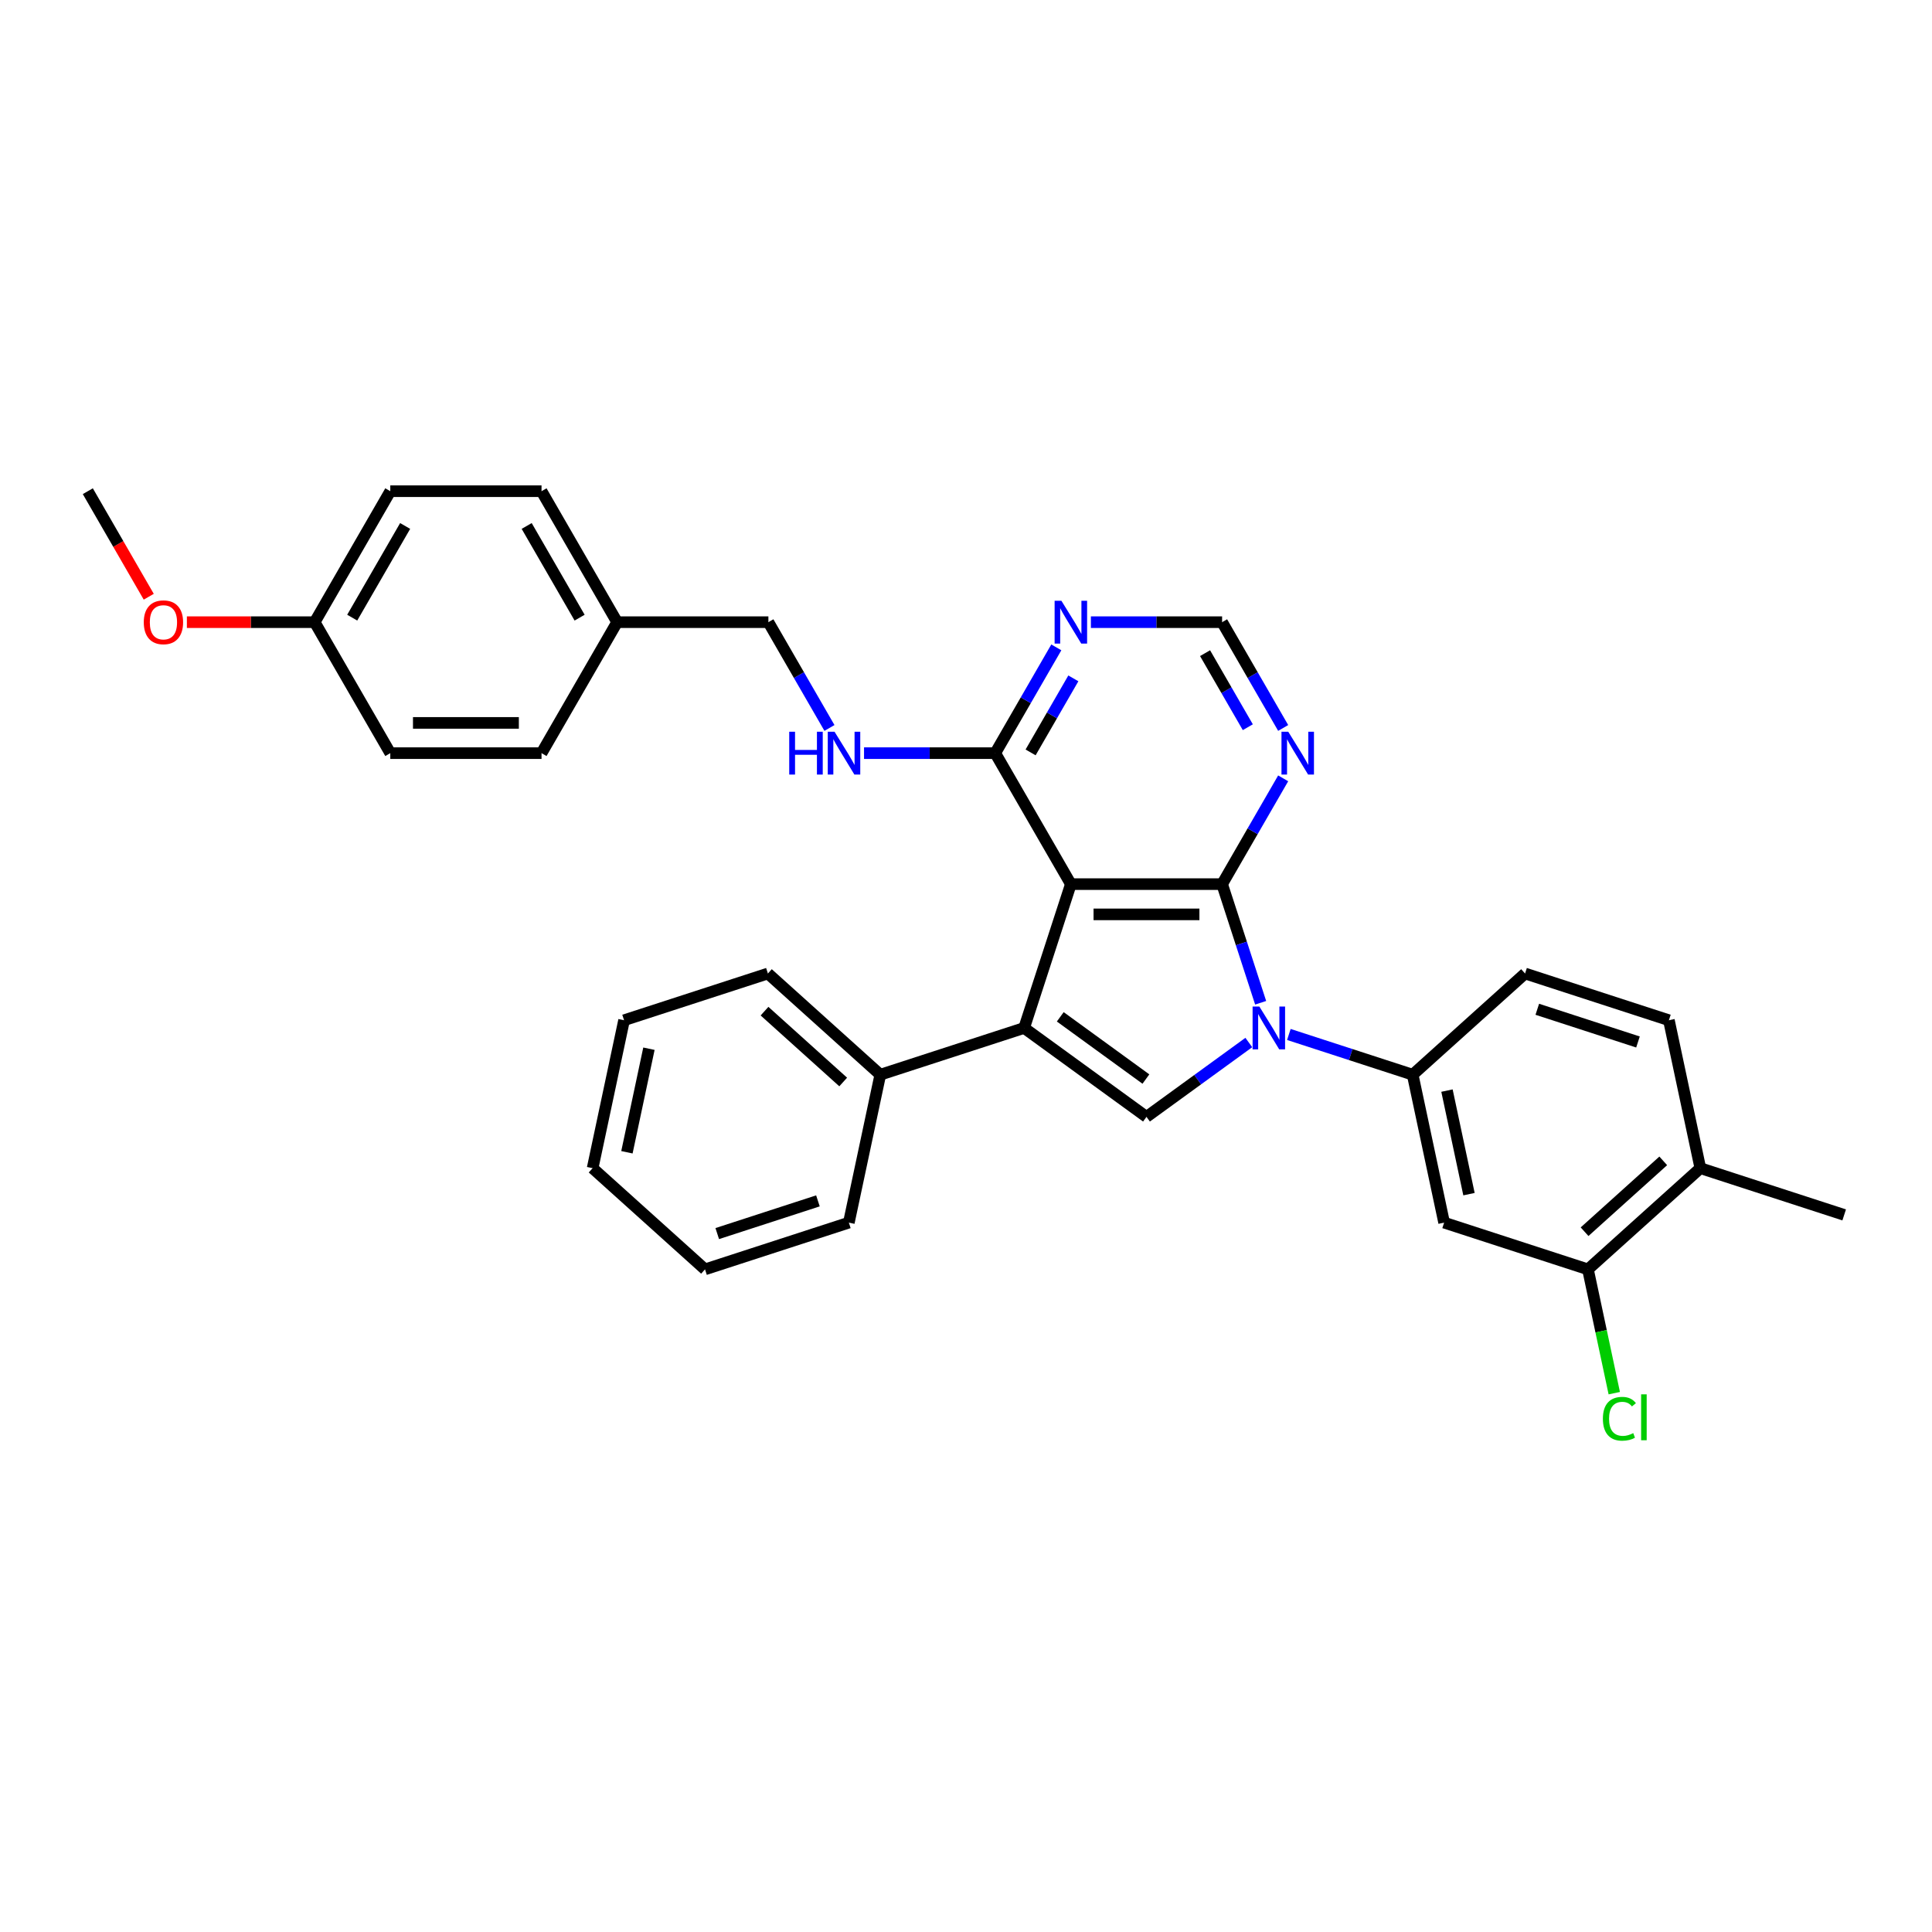 <?xml version='1.0' encoding='iso-8859-1'?>
<svg version='1.1' baseProfile='full'
              xmlns='http://www.w3.org/2000/svg'
                      xmlns:rdkit='http://www.rdkit.org/xml'
                      xmlns:xlink='http://www.w3.org/1999/xlink'
                  xml:space='preserve'
width='1000px' height='1000px' viewBox='0 0 1000 1000'>
<!-- END OF HEADER -->
<rect style='opacity:1.0;fill:#FFFFFF;stroke:none' width='1000' height='1000' x='0' y='0'> </rect>
<path class='bond-0' d='M 632.559,457.622 L 642.535,488.326' style='fill:none;fill-rule:evenodd;stroke:#000000;stroke-width:6px;stroke-linecap:butt;stroke-linejoin:miter;stroke-opacity:1' />
<path class='bond-0' d='M 642.535,488.326 L 652.511,519.03' style='fill:none;fill-rule:evenodd;stroke:#0000FF;stroke-width:6px;stroke-linecap:butt;stroke-linejoin:miter;stroke-opacity:1' />
<path class='bond-1' d='M 632.559,457.622 L 554.278,457.622' style='fill:none;fill-rule:evenodd;stroke:#000000;stroke-width:6px;stroke-linecap:butt;stroke-linejoin:miter;stroke-opacity:1' />
<path class='bond-1' d='M 620.816,473.279 L 566.02,473.279' style='fill:none;fill-rule:evenodd;stroke:#000000;stroke-width:6px;stroke-linecap:butt;stroke-linejoin:miter;stroke-opacity:1' />
<path class='bond-6' d='M 632.559,457.622 L 648.364,430.247' style='fill:none;fill-rule:evenodd;stroke:#000000;stroke-width:6px;stroke-linecap:butt;stroke-linejoin:miter;stroke-opacity:1' />
<path class='bond-6' d='M 648.364,430.247 L 664.169,402.871' style='fill:none;fill-rule:evenodd;stroke:#0000FF;stroke-width:6px;stroke-linecap:butt;stroke-linejoin:miter;stroke-opacity:1' />
<path class='bond-3' d='M 646.384,539.602 L 619.901,558.843' style='fill:none;fill-rule:evenodd;stroke:#0000FF;stroke-width:6px;stroke-linecap:butt;stroke-linejoin:miter;stroke-opacity:1' />
<path class='bond-3' d='M 619.901,558.843 L 593.418,578.084' style='fill:none;fill-rule:evenodd;stroke:#000000;stroke-width:6px;stroke-linecap:butt;stroke-linejoin:miter;stroke-opacity:1' />
<path class='bond-4' d='M 667.113,535.439 L 699.155,545.85' style='fill:none;fill-rule:evenodd;stroke:#0000FF;stroke-width:6px;stroke-linecap:butt;stroke-linejoin:miter;stroke-opacity:1' />
<path class='bond-4' d='M 699.155,545.85 L 731.198,556.262' style='fill:none;fill-rule:evenodd;stroke:#000000;stroke-width:6px;stroke-linecap:butt;stroke-linejoin:miter;stroke-opacity:1' />
<path class='bond-2' d='M 554.278,457.622 L 530.088,532.072' style='fill:none;fill-rule:evenodd;stroke:#000000;stroke-width:6px;stroke-linecap:butt;stroke-linejoin:miter;stroke-opacity:1' />
<path class='bond-5' d='M 554.278,457.622 L 515.138,389.83' style='fill:none;fill-rule:evenodd;stroke:#000000;stroke-width:6px;stroke-linecap:butt;stroke-linejoin:miter;stroke-opacity:1' />
<path class='bond-12' d='M 530.088,532.072 L 455.639,556.262' style='fill:none;fill-rule:evenodd;stroke:#000000;stroke-width:6px;stroke-linecap:butt;stroke-linejoin:miter;stroke-opacity:1' />
<path class='bond-32' d='M 530.088,532.072 L 593.418,578.084' style='fill:none;fill-rule:evenodd;stroke:#000000;stroke-width:6px;stroke-linecap:butt;stroke-linejoin:miter;stroke-opacity:1' />
<path class='bond-32' d='M 548.79,526.307 L 593.121,558.516' style='fill:none;fill-rule:evenodd;stroke:#000000;stroke-width:6px;stroke-linecap:butt;stroke-linejoin:miter;stroke-opacity:1' />
<path class='bond-7' d='M 731.198,556.262 L 747.473,632.832' style='fill:none;fill-rule:evenodd;stroke:#000000;stroke-width:6px;stroke-linecap:butt;stroke-linejoin:miter;stroke-opacity:1' />
<path class='bond-7' d='M 748.953,564.492 L 760.346,618.091' style='fill:none;fill-rule:evenodd;stroke:#000000;stroke-width:6px;stroke-linecap:butt;stroke-linejoin:miter;stroke-opacity:1' />
<path class='bond-13' d='M 731.198,556.262 L 789.372,503.882' style='fill:none;fill-rule:evenodd;stroke:#000000;stroke-width:6px;stroke-linecap:butt;stroke-linejoin:miter;stroke-opacity:1' />
<path class='bond-10' d='M 515.138,389.83 L 481.18,389.83' style='fill:none;fill-rule:evenodd;stroke:#000000;stroke-width:6px;stroke-linecap:butt;stroke-linejoin:miter;stroke-opacity:1' />
<path class='bond-10' d='M 481.18,389.83 L 447.222,389.83' style='fill:none;fill-rule:evenodd;stroke:#0000FF;stroke-width:6px;stroke-linecap:butt;stroke-linejoin:miter;stroke-opacity:1' />
<path class='bond-33' d='M 515.138,389.83 L 530.943,362.454' style='fill:none;fill-rule:evenodd;stroke:#000000;stroke-width:6px;stroke-linecap:butt;stroke-linejoin:miter;stroke-opacity:1' />
<path class='bond-33' d='M 530.943,362.454 L 546.749,335.078' style='fill:none;fill-rule:evenodd;stroke:#0000FF;stroke-width:6px;stroke-linecap:butt;stroke-linejoin:miter;stroke-opacity:1' />
<path class='bond-33' d='M 533.438,389.445 L 544.502,370.282' style='fill:none;fill-rule:evenodd;stroke:#000000;stroke-width:6px;stroke-linecap:butt;stroke-linejoin:miter;stroke-opacity:1' />
<path class='bond-33' d='M 544.502,370.282 L 555.565,351.119' style='fill:none;fill-rule:evenodd;stroke:#0000FF;stroke-width:6px;stroke-linecap:butt;stroke-linejoin:miter;stroke-opacity:1' />
<path class='bond-11' d='M 664.169,376.788 L 648.364,349.412' style='fill:none;fill-rule:evenodd;stroke:#0000FF;stroke-width:6px;stroke-linecap:butt;stroke-linejoin:miter;stroke-opacity:1' />
<path class='bond-11' d='M 648.364,349.412 L 632.559,322.037' style='fill:none;fill-rule:evenodd;stroke:#000000;stroke-width:6px;stroke-linecap:butt;stroke-linejoin:miter;stroke-opacity:1' />
<path class='bond-11' d='M 645.869,376.403 L 634.805,357.24' style='fill:none;fill-rule:evenodd;stroke:#0000FF;stroke-width:6px;stroke-linecap:butt;stroke-linejoin:miter;stroke-opacity:1' />
<path class='bond-11' d='M 634.805,357.24 L 623.742,338.077' style='fill:none;fill-rule:evenodd;stroke:#000000;stroke-width:6px;stroke-linecap:butt;stroke-linejoin:miter;stroke-opacity:1' />
<path class='bond-9' d='M 747.473,632.832 L 821.922,657.022' style='fill:none;fill-rule:evenodd;stroke:#000000;stroke-width:6px;stroke-linecap:butt;stroke-linejoin:miter;stroke-opacity:1' />
<path class='bond-8' d='M 564.642,322.037 L 598.6,322.037' style='fill:none;fill-rule:evenodd;stroke:#0000FF;stroke-width:6px;stroke-linecap:butt;stroke-linejoin:miter;stroke-opacity:1' />
<path class='bond-8' d='M 598.6,322.037 L 632.559,322.037' style='fill:none;fill-rule:evenodd;stroke:#000000;stroke-width:6px;stroke-linecap:butt;stroke-linejoin:miter;stroke-opacity:1' />
<path class='bond-17' d='M 821.922,657.022 L 828.732,689.06' style='fill:none;fill-rule:evenodd;stroke:#000000;stroke-width:6px;stroke-linecap:butt;stroke-linejoin:miter;stroke-opacity:1' />
<path class='bond-17' d='M 828.732,689.06 L 835.542,721.098' style='fill:none;fill-rule:evenodd;stroke:#00CC00;stroke-width:6px;stroke-linecap:butt;stroke-linejoin:miter;stroke-opacity:1' />
<path class='bond-34' d='M 821.922,657.022 L 880.096,604.642' style='fill:none;fill-rule:evenodd;stroke:#000000;stroke-width:6px;stroke-linecap:butt;stroke-linejoin:miter;stroke-opacity:1' />
<path class='bond-34' d='M 820.173,637.53 L 860.894,600.864' style='fill:none;fill-rule:evenodd;stroke:#000000;stroke-width:6px;stroke-linecap:butt;stroke-linejoin:miter;stroke-opacity:1' />
<path class='bond-16' d='M 429.328,376.788 L 413.522,349.412' style='fill:none;fill-rule:evenodd;stroke:#0000FF;stroke-width:6px;stroke-linecap:butt;stroke-linejoin:miter;stroke-opacity:1' />
<path class='bond-16' d='M 413.522,349.412 L 397.717,322.037' style='fill:none;fill-rule:evenodd;stroke:#000000;stroke-width:6px;stroke-linecap:butt;stroke-linejoin:miter;stroke-opacity:1' />
<path class='bond-25' d='M 455.639,556.262 L 397.465,503.882' style='fill:none;fill-rule:evenodd;stroke:#000000;stroke-width:6px;stroke-linecap:butt;stroke-linejoin:miter;stroke-opacity:1' />
<path class='bond-25' d='M 436.437,560.039 L 395.715,523.374' style='fill:none;fill-rule:evenodd;stroke:#000000;stroke-width:6px;stroke-linecap:butt;stroke-linejoin:miter;stroke-opacity:1' />
<path class='bond-26' d='M 455.639,556.262 L 439.363,632.832' style='fill:none;fill-rule:evenodd;stroke:#000000;stroke-width:6px;stroke-linecap:butt;stroke-linejoin:miter;stroke-opacity:1' />
<path class='bond-15' d='M 789.372,503.882 L 863.821,528.072' style='fill:none;fill-rule:evenodd;stroke:#000000;stroke-width:6px;stroke-linecap:butt;stroke-linejoin:miter;stroke-opacity:1' />
<path class='bond-15' d='M 795.701,522.4 L 847.815,539.333' style='fill:none;fill-rule:evenodd;stroke:#000000;stroke-width:6px;stroke-linecap:butt;stroke-linejoin:miter;stroke-opacity:1' />
<path class='bond-14' d='M 880.096,604.642 L 863.821,528.072' style='fill:none;fill-rule:evenodd;stroke:#000000;stroke-width:6px;stroke-linecap:butt;stroke-linejoin:miter;stroke-opacity:1' />
<path class='bond-27' d='M 880.096,604.642 L 954.545,628.832' style='fill:none;fill-rule:evenodd;stroke:#000000;stroke-width:6px;stroke-linecap:butt;stroke-linejoin:miter;stroke-opacity:1' />
<path class='bond-18' d='M 397.717,322.037 L 319.436,322.037' style='fill:none;fill-rule:evenodd;stroke:#000000;stroke-width:6px;stroke-linecap:butt;stroke-linejoin:miter;stroke-opacity:1' />
<path class='bond-20' d='M 319.436,322.037 L 280.296,389.83' style='fill:none;fill-rule:evenodd;stroke:#000000;stroke-width:6px;stroke-linecap:butt;stroke-linejoin:miter;stroke-opacity:1' />
<path class='bond-21' d='M 319.436,322.037 L 280.296,254.244' style='fill:none;fill-rule:evenodd;stroke:#000000;stroke-width:6px;stroke-linecap:butt;stroke-linejoin:miter;stroke-opacity:1' />
<path class='bond-21' d='M 300.007,319.696 L 272.609,272.241' style='fill:none;fill-rule:evenodd;stroke:#000000;stroke-width:6px;stroke-linecap:butt;stroke-linejoin:miter;stroke-opacity:1' />
<path class='bond-19' d='M 162.875,322.037 L 202.016,254.244' style='fill:none;fill-rule:evenodd;stroke:#000000;stroke-width:6px;stroke-linecap:butt;stroke-linejoin:miter;stroke-opacity:1' />
<path class='bond-19' d='M 182.305,319.696 L 209.703,272.241' style='fill:none;fill-rule:evenodd;stroke:#000000;stroke-width:6px;stroke-linecap:butt;stroke-linejoin:miter;stroke-opacity:1' />
<path class='bond-24' d='M 162.875,322.037 L 129.802,322.037' style='fill:none;fill-rule:evenodd;stroke:#000000;stroke-width:6px;stroke-linecap:butt;stroke-linejoin:miter;stroke-opacity:1' />
<path class='bond-24' d='M 129.802,322.037 L 96.728,322.037' style='fill:none;fill-rule:evenodd;stroke:#FF0000;stroke-width:6px;stroke-linecap:butt;stroke-linejoin:miter;stroke-opacity:1' />
<path class='bond-36' d='M 162.875,322.037 L 202.016,389.83' style='fill:none;fill-rule:evenodd;stroke:#000000;stroke-width:6px;stroke-linecap:butt;stroke-linejoin:miter;stroke-opacity:1' />
<path class='bond-22' d='M 280.296,389.83 L 202.016,389.83' style='fill:none;fill-rule:evenodd;stroke:#000000;stroke-width:6px;stroke-linecap:butt;stroke-linejoin:miter;stroke-opacity:1' />
<path class='bond-22' d='M 268.554,374.173 L 213.758,374.173' style='fill:none;fill-rule:evenodd;stroke:#000000;stroke-width:6px;stroke-linecap:butt;stroke-linejoin:miter;stroke-opacity:1' />
<path class='bond-23' d='M 280.296,254.244 L 202.016,254.244' style='fill:none;fill-rule:evenodd;stroke:#000000;stroke-width:6px;stroke-linecap:butt;stroke-linejoin:miter;stroke-opacity:1' />
<path class='bond-28' d='M 76.993,308.87 L 61.224,281.557' style='fill:none;fill-rule:evenodd;stroke:#FF0000;stroke-width:6px;stroke-linecap:butt;stroke-linejoin:miter;stroke-opacity:1' />
<path class='bond-28' d='M 61.224,281.557 L 45.455,254.244' style='fill:none;fill-rule:evenodd;stroke:#000000;stroke-width:6px;stroke-linecap:butt;stroke-linejoin:miter;stroke-opacity:1' />
<path class='bond-30' d='M 397.465,503.882 L 323.016,528.072' style='fill:none;fill-rule:evenodd;stroke:#000000;stroke-width:6px;stroke-linecap:butt;stroke-linejoin:miter;stroke-opacity:1' />
<path class='bond-29' d='M 439.363,632.832 L 364.914,657.022' style='fill:none;fill-rule:evenodd;stroke:#000000;stroke-width:6px;stroke-linecap:butt;stroke-linejoin:miter;stroke-opacity:1' />
<path class='bond-29' d='M 423.358,621.57 L 371.244,638.503' style='fill:none;fill-rule:evenodd;stroke:#000000;stroke-width:6px;stroke-linecap:butt;stroke-linejoin:miter;stroke-opacity:1' />
<path class='bond-31' d='M 364.914,657.022 L 306.74,604.642' style='fill:none;fill-rule:evenodd;stroke:#000000;stroke-width:6px;stroke-linecap:butt;stroke-linejoin:miter;stroke-opacity:1' />
<path class='bond-35' d='M 323.016,528.072 L 306.74,604.642' style='fill:none;fill-rule:evenodd;stroke:#000000;stroke-width:6px;stroke-linecap:butt;stroke-linejoin:miter;stroke-opacity:1' />
<path class='bond-35' d='M 335.888,542.812 L 324.496,596.411' style='fill:none;fill-rule:evenodd;stroke:#000000;stroke-width:6px;stroke-linecap:butt;stroke-linejoin:miter;stroke-opacity:1' />
<path  class='atom-1' d='M 651.848 520.987
L 659.113 532.729
Q 659.833 533.888, 660.991 535.986
Q 662.15 538.084, 662.213 538.209
L 662.213 520.987
L 665.156 520.987
L 665.156 543.156
L 662.119 543.156
L 654.322 530.318
Q 653.414 528.815, 652.443 527.093
Q 651.504 525.371, 651.222 524.839
L 651.222 543.156
L 648.341 543.156
L 648.341 520.987
L 651.848 520.987
' fill='#0000FF'/>
<path  class='atom-7' d='M 666.798 378.745
L 674.063 390.487
Q 674.783 391.646, 675.942 393.744
Q 677.1 395.841, 677.163 395.967
L 677.163 378.745
L 680.106 378.745
L 680.106 400.914
L 677.069 400.914
L 669.272 388.076
Q 668.364 386.573, 667.393 384.851
Q 666.454 383.129, 666.172 382.596
L 666.172 400.914
L 663.292 400.914
L 663.292 378.745
L 666.798 378.745
' fill='#0000FF'/>
<path  class='atom-9' d='M 549.378 310.952
L 556.642 322.694
Q 557.362 323.853, 558.521 325.951
Q 559.679 328.049, 559.742 328.174
L 559.742 310.952
L 562.685 310.952
L 562.685 333.121
L 559.648 333.121
L 551.851 320.283
Q 550.943 318.78, 549.973 317.058
Q 549.033 315.336, 548.751 314.803
L 548.751 333.121
L 545.871 333.121
L 545.871 310.952
L 549.378 310.952
' fill='#0000FF'/>
<path  class='atom-11' d='M 408.504 378.745
L 411.51 378.745
L 411.51 388.17
L 422.845 388.17
L 422.845 378.745
L 425.851 378.745
L 425.851 400.914
L 422.845 400.914
L 422.845 390.675
L 411.51 390.675
L 411.51 400.914
L 408.504 400.914
L 408.504 378.745
' fill='#0000FF'/>
<path  class='atom-11' d='M 431.957 378.745
L 439.221 390.487
Q 439.941 391.646, 441.1 393.744
Q 442.259 395.841, 442.321 395.967
L 442.321 378.745
L 445.265 378.745
L 445.265 400.914
L 442.227 400.914
L 434.431 388.076
Q 433.522 386.573, 432.552 384.851
Q 431.612 383.129, 431.331 382.596
L 431.331 400.914
L 428.45 400.914
L 428.45 378.745
L 431.957 378.745
' fill='#0000FF'/>
<path  class='atom-18' d='M 829.65 734.359
Q 829.65 728.848, 832.217 725.967
Q 834.816 723.055, 839.732 723.055
Q 844.304 723.055, 846.746 726.28
L 844.68 727.971
Q 842.895 725.623, 839.732 725.623
Q 836.382 725.623, 834.597 727.877
Q 832.844 730.1, 832.844 734.359
Q 832.844 738.742, 834.66 740.997
Q 836.507 743.251, 840.077 743.251
Q 842.519 743.251, 845.368 741.78
L 846.245 744.128
Q 845.087 744.88, 843.333 745.318
Q 841.58 745.756, 839.638 745.756
Q 834.816 745.756, 832.217 742.813
Q 829.65 739.87, 829.65 734.359
' fill='#00CC00'/>
<path  class='atom-18' d='M 849.439 721.709
L 852.32 721.709
L 852.32 745.475
L 849.439 745.475
L 849.439 721.709
' fill='#00CC00'/>
<path  class='atom-25' d='M 74.418 322.099
Q 74.418 316.776, 77.049 313.801
Q 79.679 310.827, 84.595 310.827
Q 89.511 310.827, 92.141 313.801
Q 94.771 316.776, 94.771 322.099
Q 94.771 327.485, 92.11 330.554
Q 89.448 333.591, 84.595 333.591
Q 79.71 333.591, 77.049 330.554
Q 74.418 327.516, 74.418 322.099
M 84.595 331.086
Q 87.977 331.086, 89.793 328.831
Q 91.64 326.546, 91.64 322.099
Q 91.64 317.747, 89.793 315.555
Q 87.977 313.332, 84.595 313.332
Q 81.213 313.332, 79.366 315.524
Q 77.55 317.716, 77.55 322.099
Q 77.55 326.577, 79.366 328.831
Q 81.213 331.086, 84.595 331.086
' fill='#FF0000'/>
</svg>
